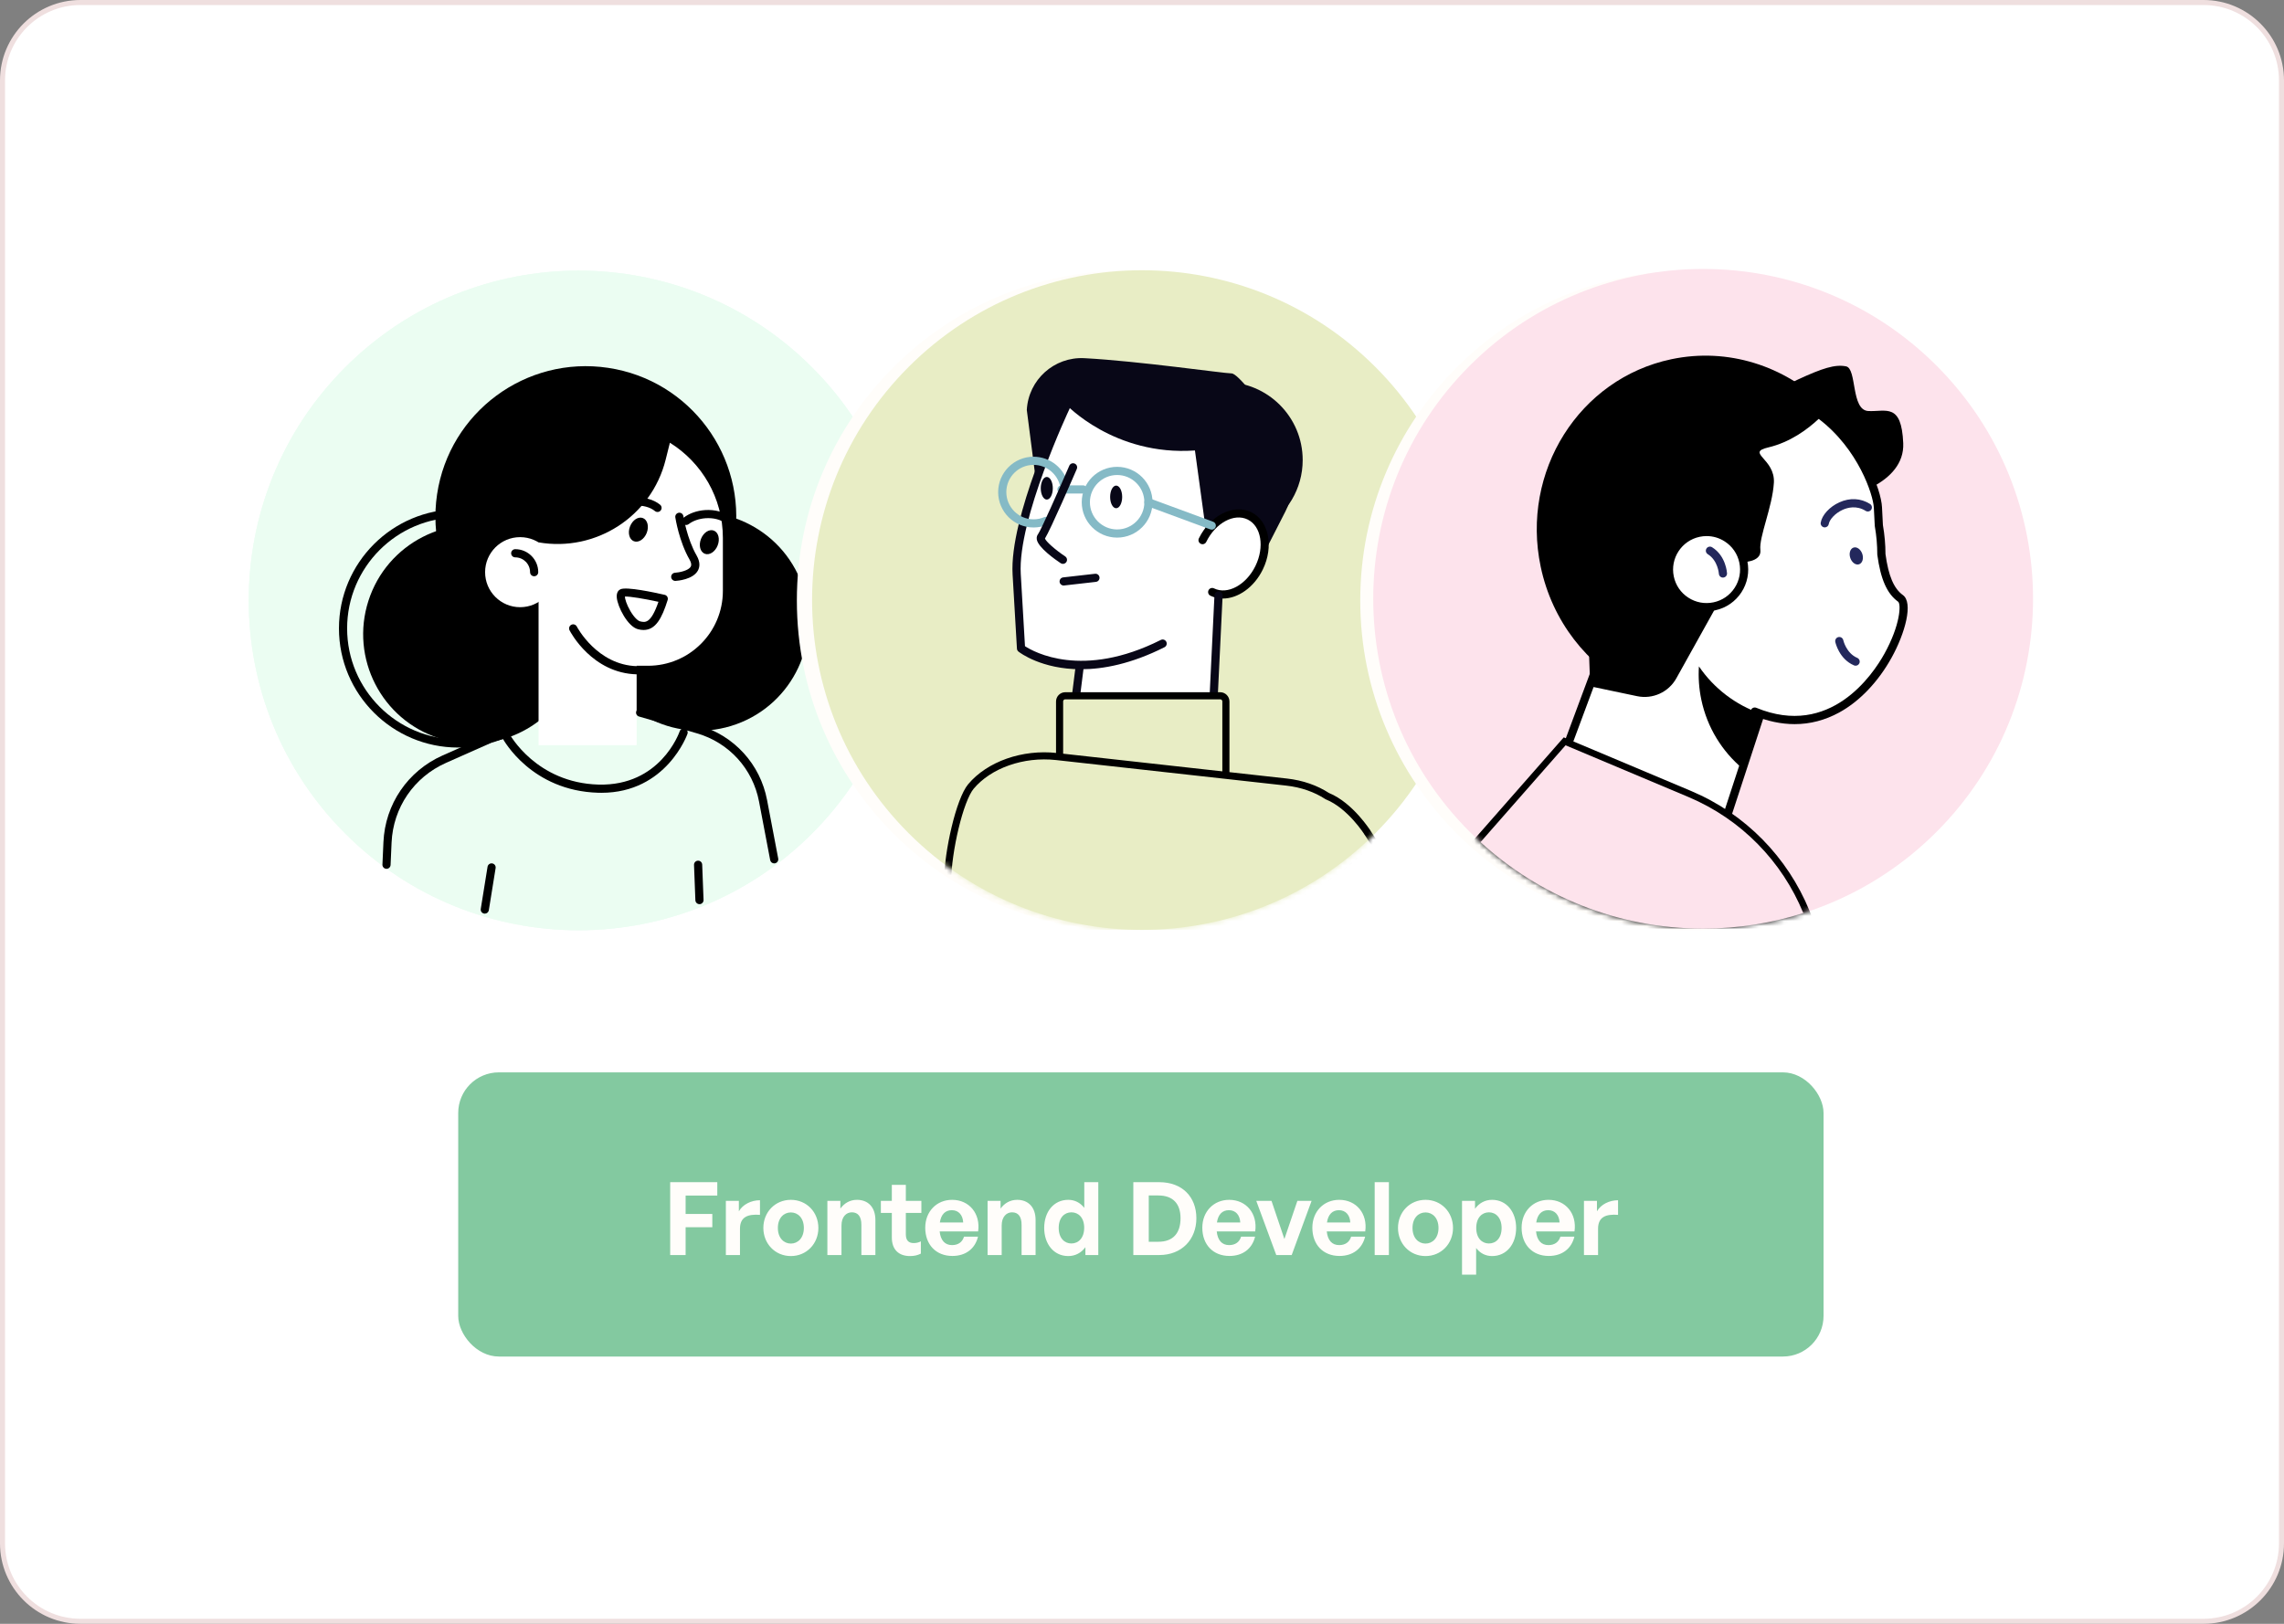 <svg width="450" height="320" viewBox="0 0 450 320" fill="none" xmlns="http://www.w3.org/2000/svg">
<rect x="0" y="0" width="450" height="320" fill="#808080" stroke="none"/>
<path d="M449.505 15.851C449.505 7.37 442.63 0.495 434.149 0.495H15.851C7.37 0.495 0.495 7.37 0.495 15.851V304.149C0.495 312.63 7.37 319.505 15.851 319.505H434.149C442.63 319.505 449.505 312.63 449.505 304.149V15.851Z" fill="white" stroke="#EFDFDF" stroke-width="0.991"/>
<g clip-path="url(#clip0_2274_2596)">
<path d="M68.043 164.29C42.66 138.907 42.66 97.753 68.043 72.37C93.426 46.987 134.581 46.987 159.964 72.37C185.347 97.753 185.347 138.907 159.964 164.29C134.581 189.673 93.426 189.673 68.043 164.29Z" fill="#EBFDF2"/>
<path d="M68.043 164.288C42.66 138.905 42.66 97.751 68.043 72.368C93.426 46.985 134.581 46.985 159.964 72.368C185.347 97.751 185.347 138.905 159.964 164.288C134.581 189.671 93.426 189.671 68.043 164.288Z" fill="#EBFDF2"/>
<path d="M111.035 131.106C94.848 128.682 83.691 113.596 86.115 97.409C88.539 81.223 103.626 70.066 119.812 72.49C135.998 74.914 147.155 90.001 144.731 106.187C142.307 122.373 127.221 133.53 111.035 131.106Z" fill="black"/>
<path d="M117.511 129.744C113.49 118.554 119.301 106.222 130.492 102.2C141.682 98.179 154.014 103.991 158.036 115.181C162.057 126.372 156.246 138.703 145.055 142.725C133.865 146.746 121.533 140.935 117.511 129.744Z" fill="black"/>
<path d="M90.26 147.318C103.205 147.318 113.738 136.784 113.738 123.839C113.738 110.895 103.205 100.361 90.26 100.361C77.316 100.361 66.782 110.895 66.782 123.839C66.782 136.784 77.312 147.318 90.26 147.318ZM90.26 101.97C102.319 101.97 112.13 111.78 112.13 123.839C112.13 135.899 102.319 145.709 90.26 145.709C78.201 145.709 68.391 135.899 68.391 123.839C68.391 111.78 78.201 101.97 90.26 101.97Z" fill="black"/>
<path d="M86.504 145.483C75.183 141.848 68.952 129.723 72.587 118.402C76.222 107.08 88.347 100.85 99.668 104.485C110.989 108.12 117.22 120.244 113.585 131.566C109.95 142.887 97.826 149.118 86.504 145.483Z" fill="black"/>
<path d="M131.151 90.582L131.984 87.248C138.245 91.151 142.423 98.079 142.423 106.002V116.449C142.423 124.598 135.819 131.202 127.67 131.202H125.432V146.859H106.109V106.883C117.344 108.831 128.344 101.824 131.151 90.582Z" fill="white"/>
<path d="M127.418 105.019C126.924 106.281 125.79 107.012 124.882 106.657C123.974 106.303 123.639 104.992 124.133 103.734C124.626 102.472 125.76 101.741 126.668 102.095C127.576 102.449 127.911 103.757 127.418 105.019Z" fill="black"/>
<path d="M126.796 124.15C129.169 124.15 130.405 121.859 131.543 118.246C131.611 118.032 131.584 117.798 131.475 117.606C131.362 117.41 131.174 117.271 130.955 117.222C128.751 116.717 123.492 115.602 122.279 116.114C121.959 116.25 121.431 116.641 121.518 117.741C121.665 119.55 123.662 123.506 125.73 124.01C126.107 124.105 126.465 124.15 126.796 124.15ZM129.731 118.597C128.224 122.963 127.105 122.688 126.107 122.447C125.719 122.353 124.984 121.757 124.185 120.394C123.451 119.139 123.134 118.039 123.112 117.564C124.053 117.504 127.007 118.005 129.731 118.597Z" fill="black"/>
<path d="M133.042 114.477C133.057 114.477 133.072 114.477 133.087 114.477C133.437 114.458 136.534 114.232 137.51 112.424C137.83 111.836 138.041 110.846 137.25 109.474C135.344 106.166 134.65 101.766 134.643 101.721C134.575 101.28 134.164 100.979 133.727 101.047C133.287 101.114 132.985 101.525 133.053 101.962C133.083 102.154 133.795 106.698 135.856 110.277C136.191 110.861 136.274 111.324 136.093 111.659C135.66 112.462 133.818 112.823 132.993 112.872C132.548 112.899 132.209 113.279 132.236 113.724C132.266 114.146 132.62 114.477 133.042 114.477Z" fill="black"/>
<path d="M121.209 100.992C121.383 100.992 121.556 100.935 121.703 100.822C122.558 100.163 123.741 99.748 125.033 99.654C126.608 99.541 128.1 99.937 129.03 100.709C129.373 100.992 129.882 100.946 130.164 100.604C130.447 100.261 130.402 99.752 130.059 99.47C128.819 98.441 126.894 97.91 124.92 98.049C123.312 98.162 121.82 98.694 120.716 99.549C120.366 99.82 120.302 100.325 120.573 100.679C120.731 100.886 120.968 100.992 121.209 100.992Z" fill="black"/>
<path d="M141.394 107.489C140.901 108.751 139.767 109.482 138.859 109.128C137.951 108.774 137.616 107.463 138.109 106.205C138.603 104.943 139.737 104.212 140.645 104.566C141.553 104.92 141.888 106.227 141.394 107.489Z" fill="black"/>
<path d="M135.186 103.463C135.359 103.463 135.533 103.407 135.68 103.294C136.535 102.634 137.718 102.22 139.01 102.126C140.581 102.013 142.076 102.408 143.007 103.181C143.35 103.463 143.858 103.418 144.141 103.075C144.424 102.732 144.378 102.224 144.036 101.941C142.796 100.913 140.871 100.385 138.897 100.521C137.288 100.634 135.796 101.169 134.692 102.02C134.342 102.292 134.274 102.796 134.549 103.151C134.708 103.358 134.945 103.463 135.186 103.463Z" fill="black"/>
<path d="M125.537 132.889C125.974 132.889 126.332 132.543 126.34 132.102C126.351 131.657 125.997 131.288 125.552 131.281C117.645 131.1 113.685 123.55 113.647 123.475C113.444 123.079 112.958 122.925 112.562 123.124C112.167 123.328 112.012 123.814 112.212 124.209C112.389 124.556 116.654 132.69 125.515 132.893C125.522 132.889 125.53 132.889 125.537 132.889Z" fill="black"/>
<path d="M95.576 112.757C95.576 116.57 98.665 119.659 102.478 119.659C106.291 119.659 109.38 116.57 109.38 112.757C109.38 108.945 106.291 105.855 102.478 105.855C98.665 105.852 95.576 108.945 95.576 112.757Z" fill="white"/>
<path d="M105.239 113.563C105.683 113.563 106.045 113.201 106.045 112.757C106.045 110.259 104.011 108.225 101.513 108.225C101.068 108.225 100.707 108.586 100.707 109.031C100.707 109.475 101.068 109.837 101.513 109.837C103.125 109.837 104.436 111.148 104.436 112.76C104.436 113.201 104.794 113.563 105.239 113.563Z" fill="black"/>
<path d="M152.534 170.148C152.583 170.148 152.636 170.145 152.685 170.133C153.122 170.05 153.408 169.628 153.326 169.191L151.129 157.66C149.784 150.603 144.664 144.975 137.766 142.971L126.348 139.655C125.918 139.531 125.474 139.776 125.349 140.205C125.225 140.631 125.47 141.079 125.899 141.204L137.318 144.519C143.632 146.354 148.319 151.504 149.547 157.961L151.743 169.493C151.815 169.881 152.154 170.148 152.534 170.148Z" fill="black"/>
<path d="M76.151 171.218C76.581 171.218 76.935 170.879 76.954 170.45L77.15 166.042C77.455 159.163 81.554 153.15 87.849 150.351L96.465 146.523C96.872 146.342 97.053 145.868 96.876 145.461C96.695 145.054 96.22 144.873 95.813 145.05L87.197 148.878C80.341 151.926 75.876 158.473 75.545 165.97L75.349 170.378C75.33 170.823 75.673 171.199 76.117 171.218C76.129 171.218 76.14 171.218 76.151 171.218Z" fill="black"/>
<path d="M118.493 156.235C131.306 156.235 135.408 144.737 135.446 144.621C135.589 144.199 135.367 143.743 134.949 143.6C134.53 143.453 134.071 143.679 133.924 144.097C133.769 144.541 130.028 154.928 117.931 154.619C105.691 154.28 100.466 144.79 100.417 144.692C100.206 144.3 99.72 144.153 99.328 144.364C98.936 144.575 98.79 145.061 99.001 145.453C99.227 145.879 104.727 155.862 117.89 156.228C118.093 156.235 118.293 156.235 118.493 156.235Z" fill="black"/>
<path d="M95.515 180.052C95.903 180.052 96.246 179.769 96.31 179.374L97.648 171.074C97.719 170.637 97.421 170.223 96.981 170.151C96.54 170.08 96.129 170.381 96.058 170.818L94.72 179.117C94.649 179.554 94.946 179.969 95.387 180.04C95.429 180.048 95.474 180.052 95.515 180.052Z" fill="black"/>
<path d="M137.812 178.181C137.823 178.181 137.835 178.181 137.842 178.181C138.287 178.166 138.633 177.789 138.615 177.345L138.347 170.387C138.328 169.942 137.959 169.592 137.511 169.614C137.066 169.629 136.72 170.006 136.738 170.451L137.006 177.409C137.025 177.842 137.379 178.181 137.812 178.181Z" fill="black"/>
</g>
<circle cx="222" cy="118.33" r="65" fill="#FFFDFA"/>
<g clip-path="url(#clip1_2274_2596)">
<path d="M270.957 164.213C296.34 138.83 296.34 97.676 270.957 72.293C245.574 46.91 204.419 46.91 179.036 72.293C153.653 97.676 153.653 138.83 179.036 164.213C204.419 189.596 245.574 189.596 270.957 164.213Z" fill="#E8EDC5"/>
<mask id="mask0_2274_2596" style="mask-type:alpha" maskUnits="userSpaceOnUse" x="159" y="53" width="131" height="131">
<path d="M270.957 164.213C296.34 138.83 296.34 97.676 270.957 72.293C245.574 46.91 204.419 46.91 179.036 72.293C153.653 97.676 153.653 138.83 179.036 164.213C204.419 189.596 245.574 189.596 270.957 164.213Z" fill="#E8EDC5"/>
</mask>
<g mask="url(#mask0_2274_2596)">
<path d="M246.371 101.281C242.709 99.404 240.279 100.576 238.881 101.887C238.689 102.072 238.505 102.264 238.327 102.467C239.865 94.529 238.738 88.494 234.963 84.497C231.682 81.024 226.298 79.114 219.393 78.974C214.213 78.869 209.94 79.803 209.895 79.811C209.767 79.841 209.658 79.927 209.601 80.044C209.176 80.941 199.215 102.102 199.882 113.189C200.545 124.292 200.737 127.803 200.737 127.803C200.744 127.927 200.805 128.04 200.899 128.115C200.963 128.164 205.005 131.22 212.28 131.434L211.082 140.921C211.067 141.049 211.108 141.177 211.199 141.271C211.316 141.395 213.09 143.11 219.125 143.11C223.379 143.11 229.753 142.258 239.156 139.391C239.33 139.338 239.45 139.184 239.458 139.003L240.49 117.563C243.428 117.8 246.71 115.661 248.454 112.085C250.594 107.719 249.678 102.972 246.371 101.281Z" fill="white"/>
<path d="M241.288 75.29C237.577 75.29 234.171 76.605 231.512 78.797C241.604 81.612 249.034 91.143 249.034 102.475C249.034 102.976 249.015 103.47 248.985 103.96C253.57 101.296 256.659 96.35 256.659 90.665C256.663 82.177 249.78 75.29 241.288 75.29Z" fill="#080717"/>
<path d="M238.561 111.645L247.956 111.17L253.257 100.784C255.875 95.649 255.442 89.485 252.116 84.78C248.412 79.54 243.918 73.587 242.645 73.587C241.198 73.587 224.237 71.146 213.651 70.585C207.695 70.272 202.616 74.845 202.304 80.798L203.92 93.328L209.993 79.66C209.993 79.66 219.483 89.911 235.43 88.773L238.561 111.645Z" fill="#080717"/>
<path d="M220.1 105.946C216.254 105.946 213.127 102.819 213.127 98.972C213.127 95.126 216.254 91.999 220.1 91.999C223.947 91.999 227.074 95.126 227.074 98.972C227.074 102.819 223.943 105.946 220.1 105.946ZM220.1 93.608C217.143 93.608 214.736 96.015 214.736 98.972C214.736 101.93 217.143 104.337 220.1 104.337C223.058 104.337 225.465 101.93 225.465 98.972C225.465 96.015 223.058 93.608 220.1 93.608Z" fill="#85BAC6"/>
<path d="M209.563 115.39C209.16 115.39 208.81 115.089 208.765 114.674C208.716 114.233 209.032 113.834 209.473 113.785L215.738 113.073C216.194 113.02 216.578 113.341 216.627 113.781C216.676 114.222 216.36 114.621 215.919 114.67L209.654 115.382C209.624 115.39 209.594 115.39 209.563 115.39Z" fill="#080717"/>
<path d="M238.835 116.674C241.913 118.177 246.05 116.037 248.077 111.89C250.103 107.742 249.252 103.164 246.178 101.657C243.1 100.154 238.963 102.294 236.937 106.442L238.835 116.674Z" fill="white"/>
<path d="M240.93 117.955C240.082 117.955 239.253 117.774 238.477 117.397C238.078 117.201 237.912 116.719 238.108 116.32C238.304 115.92 238.786 115.755 239.185 115.951C241.86 117.262 245.522 115.276 247.349 111.535C249.18 107.794 248.491 103.688 245.82 102.381C243.145 101.073 239.483 103.055 237.656 106.796C237.46 107.195 236.982 107.361 236.578 107.165C236.179 106.969 236.013 106.487 236.209 106.088C238.428 101.552 243.058 99.239 246.528 100.934C249.998 102.633 251.015 107.704 248.796 112.243C247.074 115.773 243.895 117.955 240.93 117.955Z" fill="black"/>
<path d="M213.383 97.262H209.137C208.693 97.262 208.331 96.9 208.331 96.456C208.331 96.011 208.693 95.649 209.137 95.649H213.383C213.828 95.649 214.189 96.011 214.189 96.456C214.186 96.904 213.828 97.262 213.383 97.262Z" fill="#85BAC6"/>
<path d="M218.722 97.927C218.722 99.159 219.253 100.157 219.908 100.157C220.564 100.157 221.095 99.159 221.095 97.927C221.095 96.695 220.564 95.696 219.908 95.696C219.253 95.696 218.722 96.695 218.722 97.927Z" fill="#080717"/>
<path d="M205.054 96.222C205.054 97.453 205.585 98.452 206.24 98.452C206.896 98.452 207.427 97.453 207.427 96.222C207.427 94.99 206.896 93.991 206.24 93.991C205.585 93.991 205.054 94.99 205.054 96.222Z" fill="#080717"/>
<path d="M238.749 104.381C238.655 104.381 238.564 104.366 238.47 104.332L225.989 99.728C225.571 99.574 225.36 99.111 225.511 98.696C225.665 98.278 226.128 98.067 226.543 98.222L239.024 102.825C239.442 102.98 239.653 103.443 239.502 103.857C239.386 104.178 239.077 104.381 238.749 104.381Z" fill="#85BAC6"/>
<path d="M212.969 131.89C205.231 131.89 200.94 128.628 200.665 128.413C200.484 128.27 200.371 128.055 200.36 127.822C200.36 127.818 200.172 124.307 199.505 113.208C198.834 102.026 208.837 80.779 209.262 79.882C209.451 79.479 209.933 79.309 210.336 79.498C210.739 79.69 210.909 80.168 210.72 80.571C210.619 80.786 200.469 102.343 201.114 113.114C201.656 122.152 201.882 126.16 201.946 127.343C203.683 128.481 213.275 133.868 228.706 126.111C229.105 125.911 229.587 126.073 229.787 126.469C229.987 126.865 229.825 127.351 229.429 127.55C222.9 130.832 217.377 131.89 212.969 131.89Z" fill="#080717"/>
<path d="M239.035 139.785C239.02 139.785 239.009 139.785 238.997 139.785C238.553 139.762 238.21 139.385 238.233 138.941L239.276 117.301C239.299 116.856 239.709 116.529 240.12 116.536C240.564 116.559 240.907 116.936 240.885 117.38L239.841 139.02C239.815 139.449 239.461 139.785 239.035 139.785Z" fill="#080717"/>
<path d="M211.511 141.775C211.477 141.775 211.444 141.772 211.41 141.768C210.969 141.711 210.656 141.308 210.713 140.868L211.945 131.091C212.001 130.65 212.408 130.338 212.845 130.394C213.286 130.451 213.598 130.854 213.542 131.295L212.31 141.071C212.257 141.478 211.911 141.775 211.511 141.775Z" fill="#080717"/>
<path d="M203.634 103.952C199.787 103.952 196.66 100.825 196.66 96.978C196.66 93.132 199.787 90.005 203.634 90.005C206.93 90.005 209.804 92.348 210.464 95.573C210.554 96.01 210.272 96.436 209.838 96.522C209.401 96.613 208.979 96.33 208.889 95.897C208.38 93.414 206.173 91.614 203.634 91.614C200.676 91.614 198.269 94.021 198.269 96.978C198.269 99.936 200.676 102.343 203.634 102.343C204.357 102.343 205.061 102.2 205.721 101.921C206.131 101.748 206.602 101.94 206.775 102.35C206.949 102.761 206.757 103.232 206.346 103.405C205.487 103.767 204.572 103.952 203.634 103.952Z" fill="#85BAC6"/>
<path d="M209.42 111.122C209.266 111.122 209.111 111.077 208.976 110.987C207.943 110.297 204.549 107.924 204.274 106.319C204.191 105.829 204.357 105.482 204.508 105.279C205.088 104.507 208.599 96.584 210.679 91.777C210.856 91.37 211.327 91.181 211.737 91.359C212.144 91.536 212.332 92.007 212.155 92.417C211.613 93.672 206.956 104.435 205.879 106.127C206.101 106.744 207.906 108.342 209.869 109.653C210.238 109.902 210.34 110.399 210.091 110.768C209.936 110.994 209.68 111.122 209.42 111.122Z" fill="#080717"/>
<path d="M240.406 157.046H209.887C209.268 157.046 208.763 156.542 208.763 155.922V138.238C208.763 137.619 209.268 137.115 209.887 137.115H240.406C241.025 137.115 241.53 137.619 241.53 138.238V155.922C241.53 156.542 241.025 157.046 240.406 157.046Z" fill="#E8EDC5" stroke="black" stroke-width="1.4"/>
<path d="M269.445 164.114L269.445 164.114L269.446 164.114L269.446 164.114L269.45 164.121L269.455 164.128L270.04 163.744L269.455 164.128L269.455 164.129L269.455 164.129L269.457 164.132L269.463 164.141L269.488 164.18L269.588 164.332C269.676 164.467 269.806 164.666 269.975 164.924C270.253 165.351 270.635 165.94 271.104 166.666C259.2 178.345 242.841 185.555 224.78 185.555C210.586 185.555 197.455 181.092 186.7 173.518C186.728 170.749 187.3 166.786 188.171 163.148C188.606 161.33 189.111 159.609 189.653 158.173C190.201 156.719 190.764 155.619 191.29 154.992L191.29 154.992C194.874 150.723 201.528 148.353 208.149 149.087C208.149 149.087 208.149 149.087 208.149 149.087L253.474 154.12L253.474 154.12C256.553 154.461 259.272 155.446 261.44 156.852L261.494 156.887L261.554 156.912C263.808 157.839 265.779 159.619 267.206 161.211C267.915 162.001 268.477 162.731 268.862 163.263C269.055 163.529 269.202 163.744 269.301 163.892C269.35 163.966 269.387 164.023 269.411 164.06L269.438 164.102L269.444 164.112L269.445 164.114Z" fill="#E8EDC5" stroke="black" stroke-width="1.4"/>
</g>
</g>
<circle cx="333" cy="118.33" r="65" fill="#FFFDFA"/>
<g clip-path="url(#clip2_2274_2596)">
<path d="M381.517 163.958C406.9 138.575 406.9 97.421 381.517 72.038C356.134 46.655 314.98 46.655 289.597 72.038C264.214 97.421 264.214 138.575 289.597 163.958C314.98 189.341 356.134 189.341 381.517 163.958Z" fill="#FDE3EC"/>
<mask id="mask1_2274_2596" style="mask-type:alpha" maskUnits="userSpaceOnUse" x="270" y="53" width="131" height="130">
<path d="M381.517 163.958C406.9 138.575 406.9 97.421 381.517 72.038C356.134 46.655 314.98 46.655 289.597 72.038C264.214 97.421 264.214 138.575 289.597 163.958C314.98 189.341 356.134 189.341 381.517 163.958Z" fill="#FDE3EC"/>
</mask>
<g mask="url(#mask1_2274_2596)">
<path d="M301.023 167.905L339.006 164.673L350.086 130.804L318.643 120.52L301.023 167.905Z" fill="white"/>
<path d="M301.023 168.708C300.775 168.708 300.537 168.591 300.383 168.392C300.217 168.173 300.172 167.883 300.27 167.623L317.894 120.241C318.044 119.838 318.489 119.619 318.9 119.755L350.342 130.04C350.545 130.108 350.711 130.251 350.809 130.443C350.907 130.631 350.922 130.854 350.854 131.057L339.774 164.926C339.673 165.231 339.401 165.449 339.077 165.476L301.095 168.708C301.069 168.708 301.046 168.708 301.023 168.708ZM319.129 121.526L302.218 166.994L338.403 163.916L349.065 131.321L319.129 121.526Z" fill="black"/>
<path d="M343.757 81.935C343.757 81.935 355.127 99.088 359.55 98.711C363.972 98.335 375.32 95.351 374.981 87.338C374.642 79.328 371.586 81.167 368.109 81.001C364.632 80.835 365.898 72.634 363.712 72.197C361.524 71.76 359.007 72.588 354.23 74.792C349.453 76.996 343.757 81.935 343.757 81.935Z" fill="black"/>
<path d="M322.663 135.334C316.085 130.817 311.127 123.764 309.327 115.205C305.687 97.913 316.398 81.419 333.057 77.512C360.393 71.104 369.755 94.808 369.996 100.019C370.053 101.239 370.109 102.422 370.173 103.564C370.508 105.47 370.67 107.365 370.674 109.234C371.22 113.257 372.23 116.331 374.441 117.917C377.825 120.347 366.948 148.979 345.723 140.224L322.663 135.334Z" fill="white"/>
<path d="M353.586 142.702C350.941 142.702 348.213 142.126 345.418 140.973C345.007 140.803 344.812 140.332 344.981 139.922C345.151 139.511 345.621 139.315 346.032 139.485C360.616 145.501 369.024 132.877 371.255 128.861C374.412 123.18 374.592 119.02 373.971 118.576C371.79 117.009 370.527 114.164 369.876 109.346C369.872 109.308 369.868 109.274 369.868 109.24C369.868 107.41 369.702 105.545 369.382 103.706C369.378 103.676 369.375 103.646 369.371 103.612C369.307 102.467 369.25 101.284 369.19 100.059C369.077 97.588 366.165 88.471 358.272 82.507C351.521 77.406 343.097 75.99 333.234 78.303C316.745 82.168 306.584 98.308 310.107 115.046C311.806 123.112 316.425 130.085 323.112 134.674C323.477 134.926 323.571 135.427 323.319 135.793C323.066 136.158 322.565 136.252 322.2 136C315.17 131.174 310.314 123.85 308.532 115.374C304.829 97.773 315.517 80.801 332.869 76.732C343.214 74.306 352.09 75.817 359.244 81.223C367.069 87.134 370.629 96.36 370.799 99.984C370.855 101.186 370.912 102.35 370.976 103.476C371.307 105.375 371.477 107.293 371.481 109.184C372.068 113.494 373.131 115.988 374.913 117.269C376.981 118.753 375.395 124.728 372.664 129.644C370.019 134.403 366.365 138.226 362.364 140.412C359.564 141.937 356.63 142.702 353.586 142.702Z" fill="black"/>
<path d="M329.297 70.791C340.486 68.437 351.573 72.14 359.372 79.705C356.29 79.524 353.16 79.72 350.029 80.379C328.781 84.851 315.633 107.866 320.666 131.781C320.945 133.111 321.284 134.407 321.661 135.684C312.74 131.069 305.827 122.483 303.551 111.678C299.607 92.921 311.131 74.615 329.297 70.791Z" fill="black"/>
<path d="M362.074 78.254C362.074 78.254 356.901 86.158 348.379 88.177C343.874 89.244 349.785 90.362 349.494 95.155C349.201 99.947 346.537 105.827 346.835 108.363C347.132 110.902 343.015 110.797 343.015 110.797L330.277 133.672C328.751 136.411 325.621 137.839 322.55 137.194L313.309 135.25L312.978 126.13L319.141 89.127C319.141 89.127 345.678 68.045 362.074 78.254Z" fill="black"/>
<path d="M337.912 119.452C341.894 118.524 344.37 114.543 343.442 110.562C342.513 106.58 338.533 104.104 334.551 105.032C330.57 105.961 328.094 109.941 329.022 113.923C329.95 117.904 333.931 120.38 337.912 119.452Z" fill="white"/>
<path d="M336.215 120.457C334.64 120.457 333.095 120.001 331.746 119.12C329.912 117.922 328.65 116.079 328.198 113.936C327.746 111.788 328.156 109.596 329.354 107.761C330.552 105.923 332.394 104.664 334.538 104.212C336.685 103.76 338.878 104.171 340.713 105.369C342.551 106.567 343.81 108.409 344.262 110.553C345.192 114.983 342.348 119.346 337.921 120.276C337.352 120.397 336.78 120.457 336.215 120.457ZM336.245 105.644C335.789 105.644 335.329 105.693 334.873 105.787C331.313 106.537 329.026 110.044 329.776 113.604C330.138 115.33 331.151 116.81 332.628 117.771C334.105 118.735 335.868 119.063 337.593 118.701C339.319 118.34 340.799 117.326 341.76 115.85C342.725 114.373 343.052 112.61 342.691 110.884C342.329 109.159 341.316 107.678 339.839 106.718C338.75 106.009 337.511 105.644 336.245 105.644Z" fill="black"/>
<path d="M365.6 131.19C365.494 131.19 365.389 131.167 365.283 131.126C362.334 129.868 361.622 126.635 361.595 126.5C361.505 126.063 361.784 125.637 362.217 125.546C362.65 125.456 363.076 125.731 363.17 126.164C363.177 126.198 363.754 128.722 365.916 129.645C366.323 129.819 366.515 130.293 366.342 130.7C366.21 131.005 365.913 131.19 365.6 131.19Z" fill="#23285C"/>
<path d="M339.461 113.826C339.039 113.826 338.685 113.494 338.659 113.068C338.655 113.042 338.474 110.454 336.47 109.211C336.093 108.977 335.977 108.48 336.21 108.103C336.444 107.726 336.941 107.609 337.318 107.843C340.042 109.535 340.256 112.835 340.264 112.974C340.29 113.419 339.947 113.799 339.503 113.822C339.492 113.826 339.477 113.826 339.461 113.826Z" fill="#23285C"/>
<path d="M359.519 103.932C359.478 103.932 359.433 103.928 359.391 103.921C358.954 103.849 358.653 103.438 358.724 102.998C358.966 101.509 360.472 99.863 362.398 98.993C364.473 98.055 366.617 98.168 368.433 99.313C368.81 99.55 368.923 100.048 368.685 100.424C368.448 100.801 367.951 100.914 367.574 100.677C365.758 99.535 363.965 100.051 363.057 100.462C361.508 101.163 360.442 102.432 360.31 103.258C360.25 103.649 359.907 103.932 359.519 103.932Z" fill="#23285C"/>
<path d="M364.548 109.954C364.853 110.862 365.629 111.423 366.281 111.201C366.937 110.982 367.219 110.067 366.914 109.159C366.609 108.251 365.833 107.69 365.181 107.912C364.529 108.13 364.243 109.046 364.548 109.954Z" fill="#23285C"/>
<path d="M346.873 140.622L343.327 151.461C339.319 148.089 336.358 143.406 335.198 137.883C334.734 135.676 334.591 133.475 334.727 131.324C337.68 135.668 341.967 138.915 346.873 140.622Z" fill="black"/>
<path d="M332.899 156.461L332.899 156.461L308.705 146.274L308.273 146.092L307.964 146.444L291.207 165.53L290.787 166.008L291.257 166.438C302.934 177.122 318.486 183.648 335.562 183.648C342.51 183.648 349.203 182.56 355.489 180.558L356.16 180.345L355.893 179.693C351.67 169.38 343.507 160.929 332.899 156.461Z" fill="black" stroke="black" stroke-width="1.3"/>
<path d="M332.646 157.06L308.452 146.873L291.695 165.958C303.257 176.537 318.654 182.998 335.562 182.998C342.442 182.998 349.068 181.921 355.292 179.939C351.133 169.782 343.093 161.46 332.646 157.06Z" fill="#FDE3EC"/>
</g>
</g>
<rect x="90.28" y="211.33" width="269" height="56" rx="8" fill="#83C9A0"/>
<path d="M135.082 247.33H132.042V232.97H141.322V235.61H135.082V239.23H140.342V241.85H135.082V247.33ZM145.792 242.15V247.33H143.012V236.65H145.572V238.71C146.352 237.35 148.012 236.53 149.732 236.53V239.41C147.372 239.23 145.792 239.79 145.792 242.15ZM155.818 247.53C152.718 247.53 150.398 245.09 150.398 241.99C150.398 238.87 152.718 236.45 155.818 236.45C158.918 236.45 161.238 238.87 161.238 241.99C161.238 245.09 158.918 247.53 155.818 247.53ZM155.818 245.07C157.198 245.07 158.378 243.97 158.378 241.99C158.378 240.01 157.198 238.93 155.818 238.93C154.438 238.93 153.258 240.01 153.258 241.99C153.258 243.97 154.438 245.07 155.818 245.07ZM165.792 241.51V247.33H163.012V236.65H165.572V238.17C166.352 237.11 167.452 236.45 168.852 236.45C170.992 236.45 172.472 237.85 172.472 240.43V247.33H169.712V241.37C169.712 239.79 169.092 238.91 167.832 238.91C166.732 238.91 165.792 239.79 165.792 241.51ZM181.43 244.63V247.05C180.75 247.39 180.11 247.53 179.29 247.53C177.09 247.53 175.71 246.27 175.71 243.87V239.03H173.55V236.65H175.71V233.49H178.47V236.65H181.53V239.03H178.47V243.23C178.47 244.47 179.03 244.97 180.03 244.97C180.55 244.97 181.03 244.85 181.43 244.63ZM187.633 247.51C184.433 247.51 182.293 245.29 182.293 241.95C182.293 238.77 184.513 236.45 187.593 236.45C190.973 236.45 193.213 239.19 192.713 242.67H185.133C185.313 244.41 186.153 245.37 187.573 245.37C188.793 245.37 189.613 244.77 189.933 243.71H192.693C192.093 246.13 190.233 247.51 187.633 247.51ZM187.533 238.49C186.233 238.49 185.413 239.33 185.173 240.91H189.773C189.693 239.43 188.853 238.49 187.533 238.49ZM197.355 241.51V247.33H194.575V236.65H197.135V238.17C197.915 237.11 199.015 236.45 200.415 236.45C202.555 236.45 204.035 237.85 204.035 240.43V247.33H201.275V241.37C201.275 239.79 200.655 238.91 199.395 238.91C198.295 238.91 197.355 239.79 197.355 241.51ZM205.73 241.99C205.73 238.83 207.59 236.45 210.47 236.45C211.75 236.45 212.83 237.01 213.63 238.03V232.97H216.39V247.33H213.85V245.79C213.01 246.91 211.85 247.53 210.47 247.53C207.59 247.53 205.73 245.11 205.73 241.99ZM208.59 241.99C208.59 243.99 209.73 245.05 211.09 245.05C212.47 245.05 213.61 243.97 213.61 241.95C213.61 239.93 212.45 238.91 211.09 238.91C209.73 238.91 208.59 239.95 208.59 241.99ZM228.392 247.33H223.292V232.97H228.392C232.952 232.97 235.712 235.89 235.712 240.07C235.712 244.25 232.852 247.33 228.392 247.33ZM226.332 235.59V244.71H228.232C231.092 244.71 232.592 243.05 232.592 240.07C232.592 237.21 231.092 235.59 228.232 235.59H226.332ZM242.223 247.51C239.023 247.51 236.883 245.29 236.883 241.95C236.883 238.77 239.103 236.45 242.183 236.45C245.563 236.45 247.803 239.19 247.303 242.67H239.723C239.903 244.41 240.743 245.37 242.163 245.37C243.383 245.37 244.203 244.77 244.523 243.71H247.283C246.683 246.13 244.823 247.51 242.223 247.51ZM242.123 238.49C240.823 238.49 240.003 239.33 239.763 240.91H244.363C244.283 239.43 243.443 238.49 242.123 238.49ZM258.414 236.65L254.494 247.33H251.454L247.514 236.65H250.514L253.054 244.17L255.614 236.65H258.414ZM263.902 247.51C260.702 247.51 258.562 245.29 258.562 241.95C258.562 238.77 260.782 236.45 263.862 236.45C267.242 236.45 269.482 239.19 268.982 242.67H261.402C261.582 244.41 262.422 245.37 263.842 245.37C265.062 245.37 265.882 244.77 266.202 243.71H268.962C268.362 246.13 266.502 247.51 263.902 247.51ZM263.802 238.49C262.502 238.49 261.682 239.33 261.442 240.91H266.042C265.962 239.43 265.122 238.49 263.802 238.49ZM273.644 247.33H270.844V232.97H273.644V247.33ZM280.857 247.53C277.757 247.53 275.437 245.09 275.437 241.99C275.437 238.87 277.757 236.45 280.857 236.45C283.957 236.45 286.277 238.87 286.277 241.99C286.277 245.09 283.957 247.53 280.857 247.53ZM280.857 245.07C282.237 245.07 283.417 243.97 283.417 241.99C283.417 240.01 282.237 238.93 280.857 238.93C279.477 238.93 278.297 240.01 278.297 241.99C278.297 243.97 279.477 245.07 280.857 245.07ZM298.712 241.99C298.712 245.15 296.852 247.53 293.972 247.53C292.712 247.53 291.632 246.99 290.832 245.95V251.19H288.052V236.65H290.612V238.21C291.432 237.07 292.612 236.45 293.972 236.45C296.852 236.45 298.712 238.85 298.712 241.99ZM295.852 241.99C295.852 239.99 294.712 238.91 293.352 238.91C291.992 238.91 290.852 239.97 290.852 241.99C290.852 244.01 291.992 245.05 293.352 245.05C294.712 245.05 295.852 244.03 295.852 241.99ZM305.133 247.51C301.933 247.51 299.793 245.29 299.793 241.95C299.793 238.77 302.013 236.45 305.093 236.45C308.473 236.45 310.713 239.19 310.213 242.67H302.633C302.813 244.41 303.653 245.37 305.073 245.37C306.293 245.37 307.113 244.77 307.433 243.71H310.193C309.593 246.13 307.733 247.51 305.133 247.51ZM305.033 238.49C303.733 238.49 302.913 239.33 302.673 240.91H307.273C307.193 239.43 306.353 238.49 305.033 238.49ZM314.855 242.15V247.33H312.075V236.65H314.635V238.71C315.415 237.35 317.075 236.53 318.795 236.53V239.41C316.435 239.23 314.855 239.79 314.855 242.15Z" fill="#FFFDFA"/>
<defs>
<clipPath id="clip0_2274_2596">
<rect width="130" height="130" fill="white" transform="matrix(-1 0 0 1 179 53.33)"/>
</clipPath>
<clipPath id="clip1_2274_2596">
<rect width="130" height="130" fill="white" transform="translate(160 53.255)"/>
</clipPath>
<clipPath id="clip2_2274_2596">
<rect width="130" height="130" fill="white" transform="translate(270.561 53)"/>
</clipPath>
</defs>
</svg>
